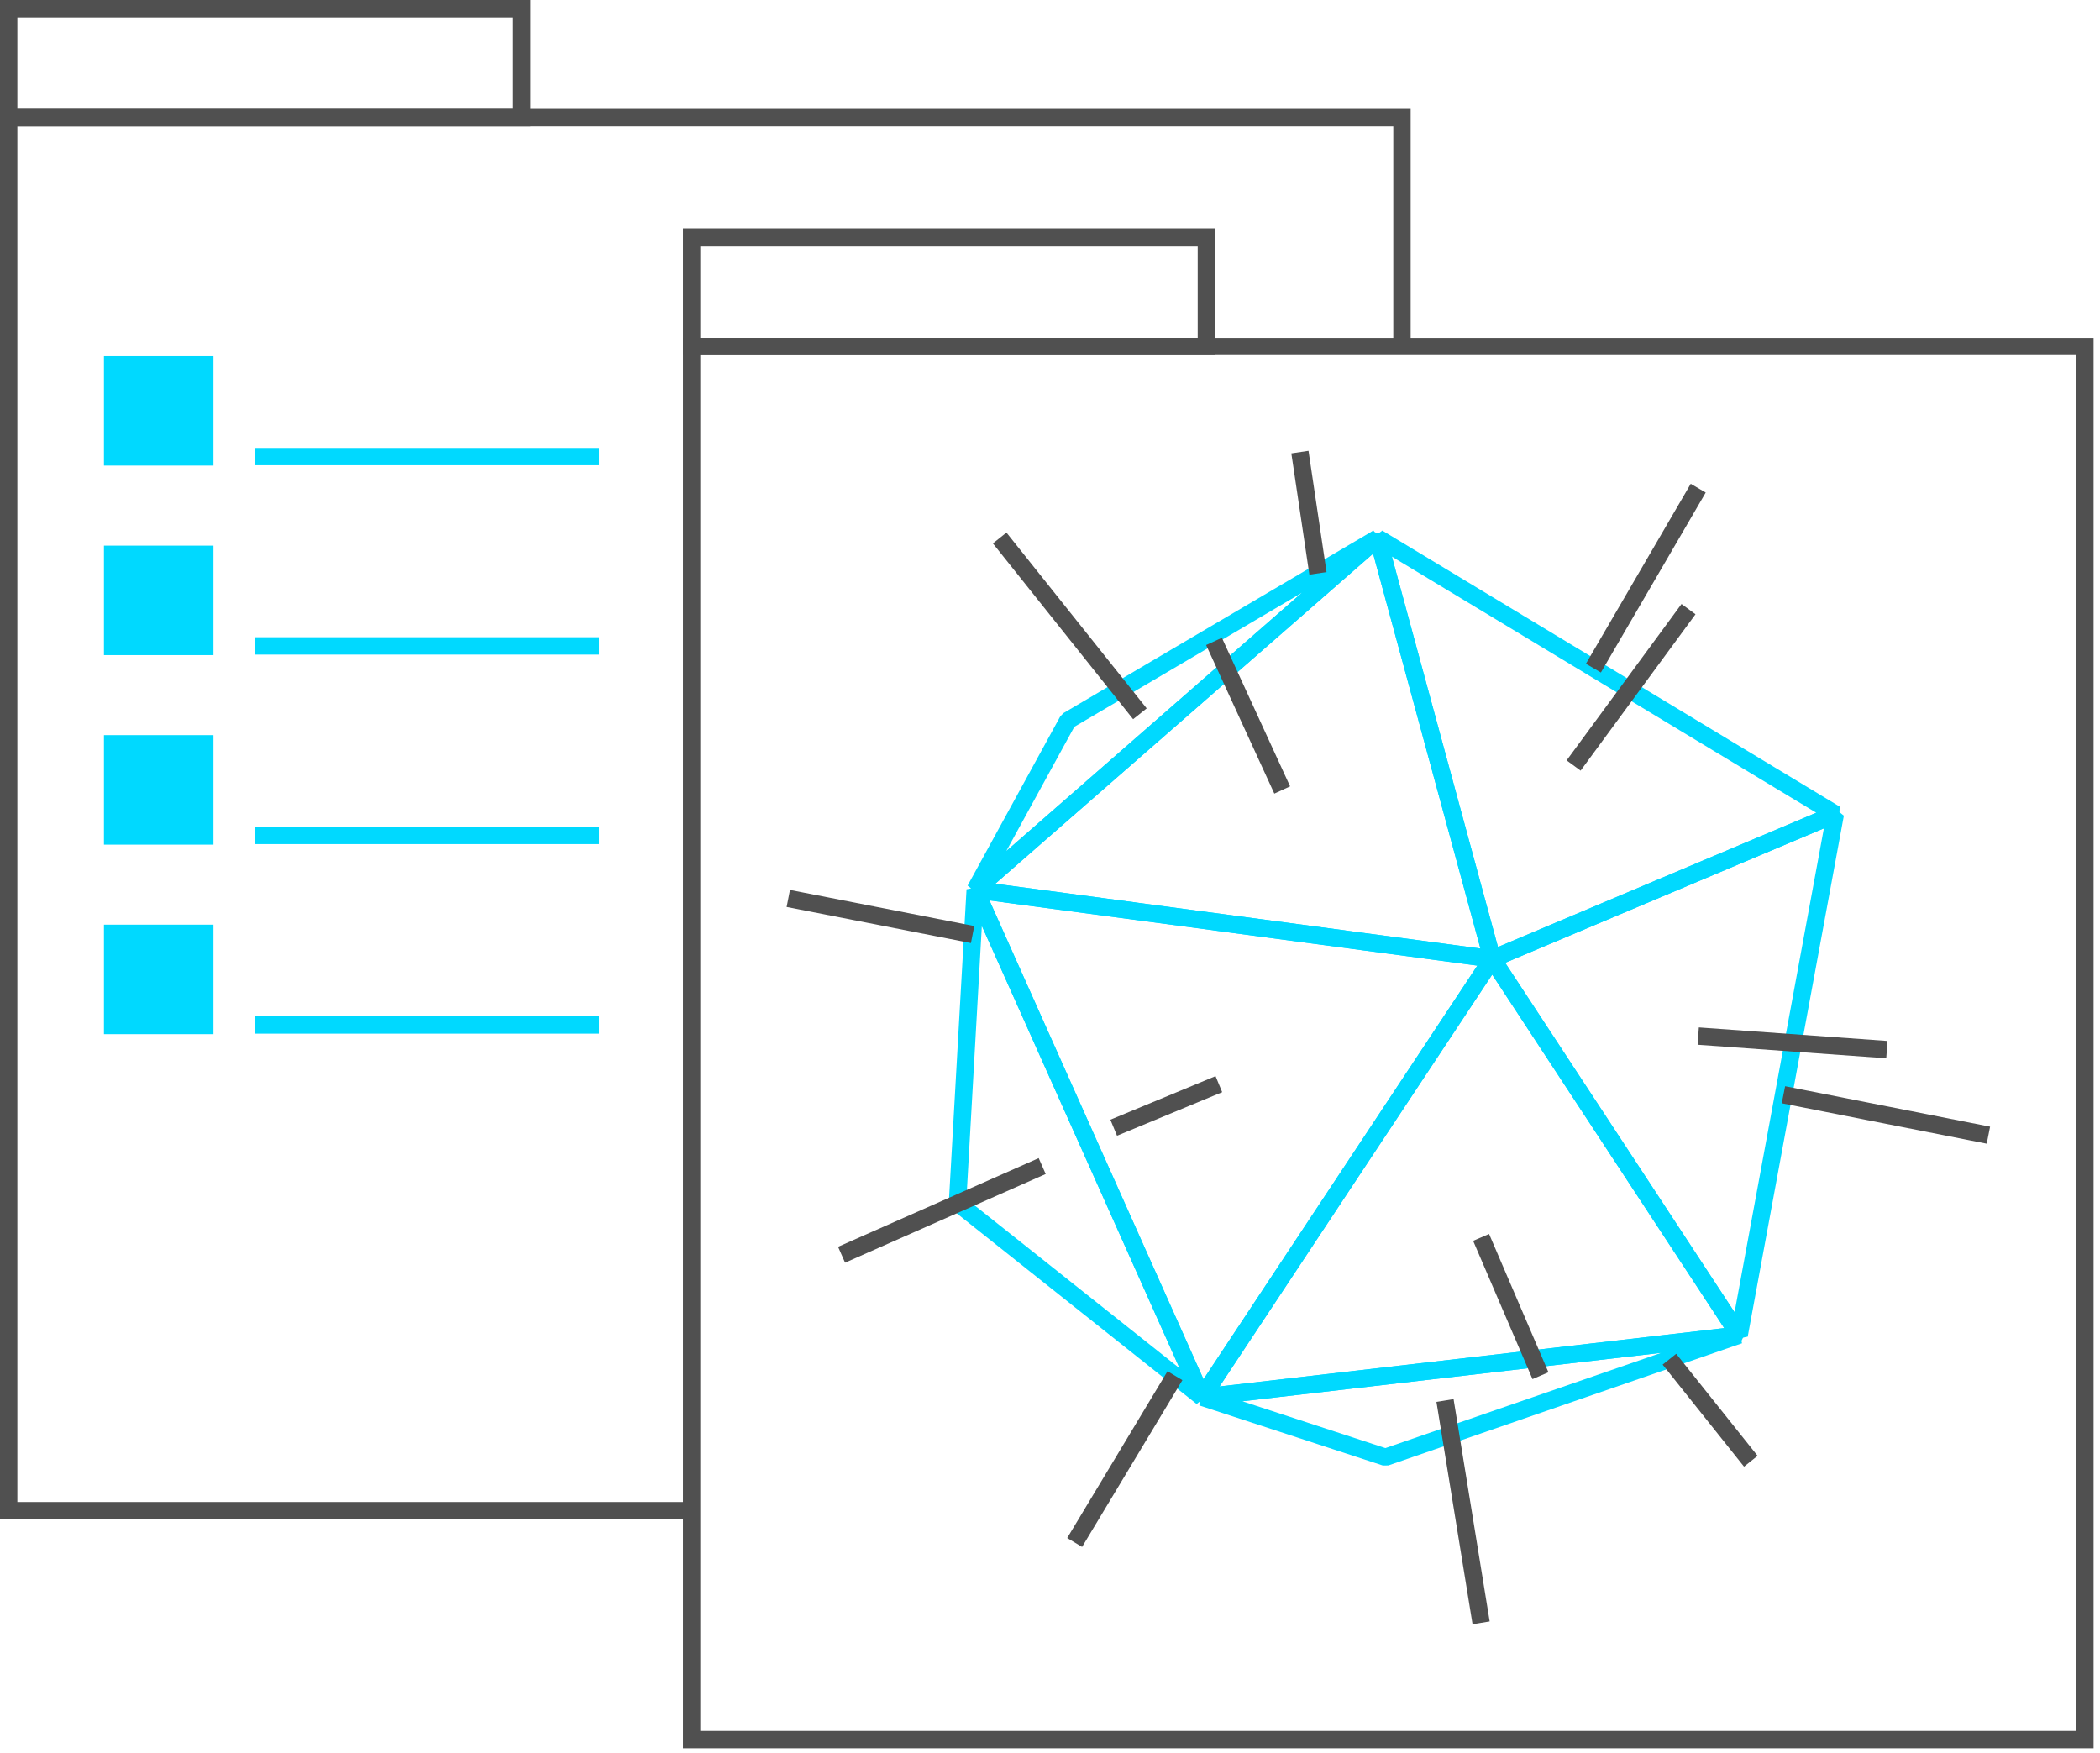 <svg width="121" height="101" viewBox="0 0 121 101" fill="none" xmlns="http://www.w3.org/2000/svg">
<g id="Layer_1" clip-path="url(#clip0_1321_41719)">
<path id="Vector" d="M120.13 19.96H39.85V100.24H120.13V19.96Z" stroke="#505050" stroke-miterlimit="10"/>
<path id="Vector_2" d="M80.78 19.96V6.77H0.5V87.05H39.95" stroke="#505050" stroke-miterlimit="10"/>
<path id="Vector_3" d="M69.51 13.69H39.85V19.96H69.51V13.69Z" stroke="#505050" stroke-miterlimit="10"/>
<path id="Vector_4" d="M30.06 0.5H0.5V6.77H30.06V0.5Z" stroke="#505050" stroke-miterlimit="10"/>
<path id="Vector_5" d="M12.3 20.52H5.99V26.83H12.3V20.52Z" fill="#00D9FF"/>
<path id="Vector_6" d="M85.98 55.25L56.19 51.27L79.39 31L85.98 55.25Z" stroke="#00D9FF" stroke-linejoin="bevel"/>
<path id="Vector_7" d="M85.98 55.25L105.75 46.91L79.39 31L85.98 55.25Z" stroke="#00D9FF" stroke-linejoin="bevel"/>
<path id="Vector_8" d="M100.21 76.93L105.75 46.91L85.98 55.25L100.21 76.93Z" stroke="#00D9FF" stroke-linejoin="bevel"/>
<path id="Vector_9" d="M69.26 80.51L100.21 76.93L85.98 55.25L69.26 80.51Z" stroke="#00D9FF" stroke-linejoin="bevel"/>
<path id="Vector_10" d="M56.19 51.27L69.26 80.51L85.98 55.25L56.19 51.27Z" stroke="#00D9FF" stroke-linejoin="bevel"/>
<path id="Vector_11" d="M79.39 31L61.53 41.52L56.19 51.27L79.39 31Z" stroke="#00D9FF" stroke-linejoin="bevel"/>
<path id="Vector_12" d="M69.26 80.51L55.17 69.31L56.19 51.27L69.26 80.51Z" stroke="#00D9FF" stroke-linejoin="bevel"/>
<path id="Vector_13" d="M100.21 76.93L79.83 83.97L69.26 80.51L100.21 76.93Z" stroke="#00D9FF" stroke-linejoin="bevel"/>
<path id="Vector_14" d="M73.88 45.52L69.95 36.96" stroke="#505050" stroke-miterlimit="10"/>
<path id="Vector_15" d="M65.68 41.13L57.6 31" stroke="#505050" stroke-miterlimit="10"/>
<path id="Vector_16" d="M75.94 33.04L74.9 26.05" stroke="#505050" stroke-miterlimit="10"/>
<path id="Vector_17" d="M91.81 38.5L97.85 28.13" stroke="#505050" stroke-miterlimit="10"/>
<path id="Vector_18" d="M97.29 35.1L90.67 44.11" stroke="#505050" stroke-miterlimit="10"/>
<path id="Vector_19" d="M97.85 59.7L108.72 60.48" stroke="#505050" stroke-miterlimit="10"/>
<path id="Vector_20" d="M102.76 63.08L114.57 65.41" stroke="#505050" stroke-miterlimit="10"/>
<path id="Vector_21" d="M85.34 71.3L88.76 79.27" stroke="#505050" stroke-miterlimit="10"/>
<path id="Vector_22" d="M83.26 80.7L85.34 93.51" stroke="#505050" stroke-miterlimit="10"/>
<path id="Vector_23" d="M96.19 78.32L100.88 84.2" stroke="#505050" stroke-miterlimit="10"/>
<path id="Vector_24" d="M61.92 88.88L67.7 79.27" stroke="#505050" stroke-miterlimit="10"/>
<path id="Vector_25" d="M48.49 72.3L60.05 67.19" stroke="#505050" stroke-miterlimit="10"/>
<path id="Vector_26" d="M64.17 64.98L70.23 62.47" stroke="#505050" stroke-miterlimit="10"/>
<path id="Vector_27" d="M45.42 51.77L56.04 53.85" stroke="#505050" stroke-miterlimit="10"/>
<path id="Vector_28" d="M14.67 26.31H34.51" stroke="#00D9FF" stroke-linejoin="bevel"/>
<path id="Vector_29" d="M12.3 31.44H5.99V37.75H12.3V31.44Z" fill="#00D9FF"/>
<path id="Vector_30" d="M14.67 37.22H34.51" stroke="#00D9FF" stroke-linejoin="bevel"/>
<path id="Vector_31" d="M12.3 42.36H5.99V48.67H12.3V42.36Z" fill="#00D9FF"/>
<path id="Vector_32" d="M14.67 48.14H34.51" stroke="#00D9FF" stroke-linejoin="bevel"/>
<path id="Vector_33" d="M12.3 53.28H5.99V59.59H12.3V53.28Z" fill="#00D9FF"/>
<path id="Vector_34" d="M14.67 59.06H34.51" stroke="#00D9FF" stroke-linejoin="bevel"/>
</g>
<defs>
<clipPath id="clip0_1321_41719">
<rect width="120.63" height="100.74" fill="white"/>
</clipPath>
</defs>
</svg>
